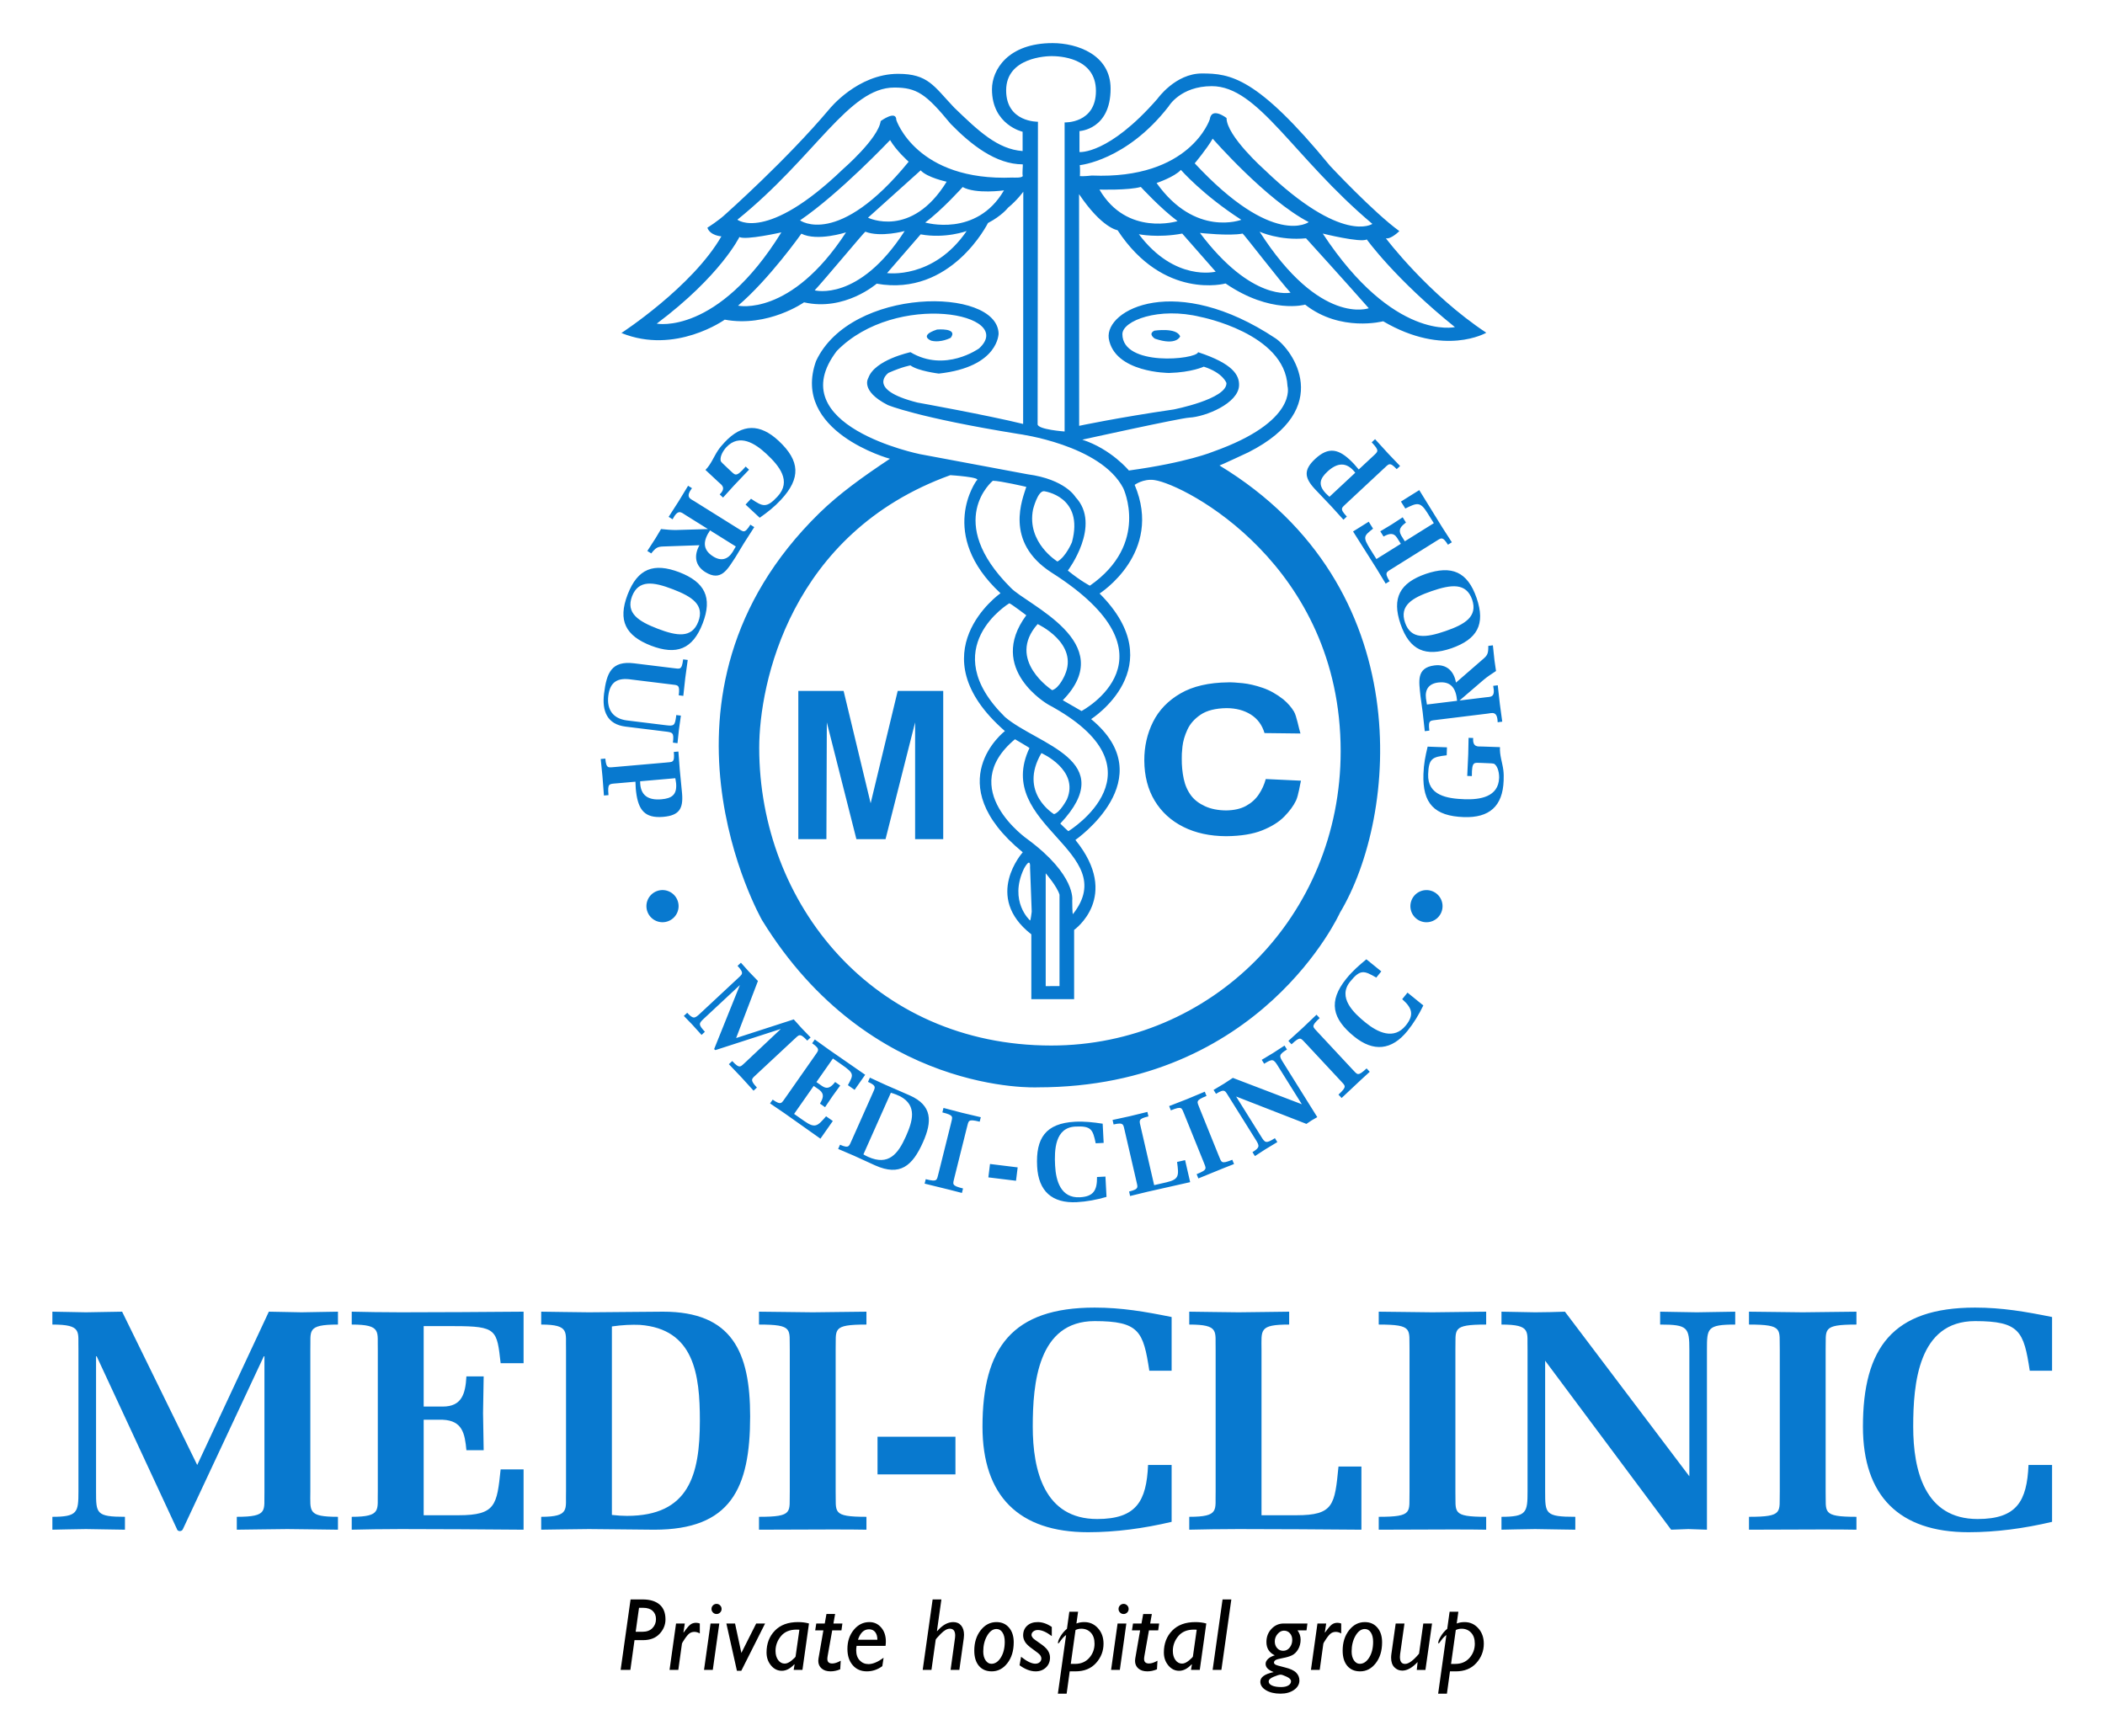 <?xml version="1.0" encoding="UTF-8" standalone="no"?>
<!DOCTYPE svg PUBLIC "-//W3C//DTD SVG 1.1//EN" "http://www.w3.org/Graphics/SVG/1.1/DTD/svg11.dtd">
<!-- Created with Inkscape (http://www.inkscape.org/) -->
<svg
   xmlns:dc="http://purl.org/dc/elements/1.1/"
   xmlns:cc="http://creativecommons.org/ns#"
   xmlns:rdf="http://www.w3.org/1999/02/22-rdf-syntax-ns#"
   xmlns:svg="http://www.w3.org/2000/svg"
   xmlns="http://www.w3.org/2000/svg"
   version="1.1"
   width="400"
   height="330"
   id="svg7103"
   xml:space="preserve"><defs
     id="defs7107" /><g
     transform="matrix(1.25,0,0,-1.25,-786.614,330)"
     id="g7111"><g
       transform="matrix(1.666,0,0,1.666,-750.696,-838.181)"
       id="g8229"><path
         d="m 896.366,618.998 c -0.923,-1.062 -0.954,-0.766 -1.449,-0.334 -0.735,0.687 -0.818,0.763 -0.836,0.879 -0.072,0.404 0.25,0.93 0.517,1.215 1.19,1.277 2.629,0.354 3.651,-0.598 1.17,-1.092 2.337,-2.488 1.015,-3.906 -0.995,-1.066 -1.332,-0.933 -2.412,-0.194 l -0.497,-0.533 1.291,-1.203 c 0.752,0.534 1.302,0.96 1.934,1.636 1.838,1.973 1.746,3.56 -0.204,5.38 -1.703,1.588 -3.33,1.59 -4.933,-0.129 -0.222,-0.24 -0.426,-0.472 -0.605,-0.74 -0.386,-0.58 -0.631,-1.264 -1.143,-1.782 l 1.201,-1.12 c 0.231,-0.217 0.736,-0.49 0.097,-1.115 l 0.307,-0.287 c 0.217,0.247 0.617,0.675 1.007,1.11 0.407,0.421 0.806,0.849 1.366,1.434 l -0.307,0.287 z m -0.902,-7.295 c -0.095,-0.171 -0.184,-0.332 -0.283,-0.489 -0.44,-0.705 -1.055,-0.877 -1.777,-0.425 -1.036,0.646 -0.901,1.481 -0.29,2.383 l 2.35,-1.469 z m -3.317,0.114 c -0.516,-0.924 -0.413,-1.861 0.527,-2.447 1.453,-0.909 2.033,0.253 2.762,1.359 0.251,0.423 0.518,0.85 0.771,1.273 0.372,0.577 0.683,1.072 0.941,1.467 l -0.356,0.223 c -0.549,-0.878 -0.637,-0.63 -1.179,-0.316 l -3.916,2.447 c -0.333,0.221 -0.889,0.338 -0.231,1.198 l -0.356,0.222 c -0.241,-0.406 -0.552,-0.901 -0.853,-1.403 -0.319,-0.491 -0.63,-0.987 -0.921,-1.434 l 0.357,-0.222 c 0.512,0.974 0.784,0.635 1.21,0.369 l 2.02,-1.262 -2.847,-0.084 c -0.482,-0.014 -0.956,0.04 -1.435,0.086 -0.171,-0.293 -0.341,-0.562 -0.494,-0.829 -0.242,-0.369 -0.482,-0.752 -0.757,-1.173 l 0.358,-0.222 c 0.424,0.544 0.601,0.615 1.096,0.633 l 3.303,0.115 z m -6.555,-4.501 c -0.915,-2.385 -0.182,-3.766 2.144,-4.669 2.32,-0.88 3.795,-0.336 4.707,2.041 0.912,2.375 0.181,3.764 -2.134,4.664 -2.331,0.884 -3.8,0.349 -4.717,-2.036 m 0.405,-0.154 c 0.596,1.528 1.954,1.315 3.717,0.639 1.762,-0.677 2.913,-1.426 2.327,-2.959 -0.589,-1.533 -1.947,-1.319 -3.71,-0.643 -1.763,0.677 -2.915,1.426 -2.334,2.963 m 0.192,-6.123 c -2.067,0.253 -2.514,-0.86 -2.748,-2.764 -0.194,-1.579 0.265,-2.803 1.966,-3.012 l 3.615,-0.445 c 0.684,-0.083 0.816,-0.099 0.702,-1.016 l 0.419,-0.052 c 0.041,0.42 0.09,0.827 0.132,1.246 0.061,0.427 0.114,0.843 0.177,1.271 l -0.419,0.051 c -0.118,-0.968 -0.187,-1.021 -0.941,-0.929 l -3.554,0.437 c -1.273,0.156 -1.865,0.983 -1.708,2.256 0.16,1.303 0.887,1.66 2.096,1.479 l 3.624,-0.445 c 0.642,-0.078 0.826,-0.008 0.705,-0.996 l 0.418,-0.051 c 0.047,0.479 0.119,1.06 0.18,1.643 0.082,0.579 0.153,1.159 0.223,1.636 l -0.419,0.052 c -0.127,-1.039 -0.311,-0.851 -0.925,-0.796 l -3.543,0.435 z m 0.117,-10.803 c 0.024,-0.265 0.004,-0.525 0.063,-0.952 0.202,-1.61 0.776,-2.405 2.473,-2.256 1.441,0.126 1.832,0.727 1.72,2.118 -0.104,1.072 -0.139,1.461 -0.212,2.196 -0.041,0.583 -0.092,1.167 -0.124,1.647 l -0.418,-0.036 c 0.09,-1.043 -0.129,-0.897 -0.75,-0.972 l -4.601,-0.402 c -0.594,-0.033 -0.814,-0.216 -0.899,0.765 l -0.421,-0.036 c 0.048,-0.418 0.099,-1.001 0.159,-1.583 0.041,-0.584 0.093,-1.166 0.135,-1.75 l 0.417,0.037 c -0.094,1.084 0.036,1.012 0.741,1.074 l 1.717,0.15 z m 3.638,0.318 c 0.028,-0.182 0.06,-0.323 0.073,-0.467 0.091,-1.053 -0.406,-1.374 -1.335,-1.456 -1.196,-0.104 -1.956,0.333 -1.947,1.643 l 3.209,0.28 z m -0.62,-13.035 c 0.752,0.304 1.116,1.159 0.812,1.91 -0.303,0.752 -1.159,1.115 -1.911,0.811 -0.751,-0.304 -1.114,-1.158 -0.811,-1.909 0.304,-0.753 1.158,-1.115 1.91,-0.812 m 7.037,-12.87 c -0.472,-0.412 -0.511,-0.672 -1.223,0.094 l -0.308,-0.286 c 0.335,-0.347 0.735,-0.774 1.141,-1.195 0.393,-0.436 0.79,-0.863 1.112,-1.223 l 0.307,0.287 c -0.679,0.729 -0.488,0.78 -0.008,1.228 l 3.378,3.149 c 0.47,0.411 0.509,0.672 1.223,-0.094 l 0.307,0.287 c -0.28,0.285 -0.545,0.57 -0.827,0.857 -0.236,0.27 -0.474,0.524 -0.712,0.793 l -5.257,-1.702 1.989,5.207 c -0.273,0.279 -0.547,0.571 -0.82,0.848 -0.244,0.278 -0.489,0.541 -0.733,0.818 l -0.307,-0.287 c 0.677,-0.728 0.393,-0.769 -0.028,-1.189 l -3.377,-3.149 c -0.503,-0.469 -0.629,-0.546 -1.189,0.056 l -0.307,-0.286 c 0.175,-0.174 0.461,-0.482 0.764,-0.791 0.278,-0.314 0.558,-0.614 0.852,-0.944 l 0.307,0.287 c -0.643,0.691 -0.561,0.768 -0.035,1.257 l 3.227,3.009 -2.321,-5.77 c -0.062,-0.085 0.043,-0.198 0.139,-0.151 l 5.918,1.915 -3.212,-3.025 z m 3.642,-3.234 c -0.358,-0.476 -0.359,-0.763 -1.174,-0.192 l -0.242,-0.344 c 0.36,-0.24 0.844,-0.567 1.323,-0.901 1.093,-0.766 2.189,-1.545 3.275,-2.318 l 1.13,1.613 -0.614,0.43 c -0.766,-0.88 -0.985,-1.14 -1.985,-0.438 l -0.933,0.653 1.788,2.555 0.515,-0.358 c 0.501,-0.391 0.334,-0.775 0.058,-1.258 l 0.463,-0.324 c 0.22,0.334 0.45,0.662 0.678,1.004 0.238,0.322 0.467,0.65 0.705,0.971 l -0.462,0.324 c -0.355,-0.452 -0.692,-0.719 -1.196,-0.365 l -0.513,0.358 1.506,2.152 0.824,-0.576 c 1.134,-0.795 1.065,-0.896 0.542,-1.857 l 0.612,-0.429 0.966,1.377 c -1.098,0.757 -2.206,1.519 -3.299,2.285 -0.477,0.336 -0.951,0.68 -1.299,0.935 l -0.24,-0.345 c 0.816,-0.57 0.545,-0.67 0.214,-1.178 l -2.642,-3.774 z m 9.608,0.435 c 0.34,-0.097 0.625,-0.211 0.854,-0.326 1.569,-0.843 1.132,-2.278 0.518,-3.655 -0.721,-1.621 -1.591,-2.695 -3.438,-1.872 -0.141,0.061 -0.288,0.139 -0.438,0.229 l 2.504,5.624 z m -3.559,-4.313 c -0.254,-0.515 -0.207,-0.817 -1.079,-0.429 l -0.172,-0.385 c 0.361,-0.149 0.895,-0.386 1.435,-0.614 0.642,-0.299 1.297,-0.591 1.94,-0.887 2.279,-1.016 3.406,-0.045 4.366,2.111 0.852,1.912 0.855,3.358 -1.208,4.276 -0.744,0.322 -1.474,0.646 -2.22,0.967 -0.53,0.248 -1.065,0.486 -1.416,0.653 l -0.172,-0.385 c 0.873,-0.388 0.618,-0.554 0.404,-1.087 l -1.878,-4.22 z m 10.489,1.107 c 0.184,0.653 0.062,0.841 1.176,0.565 l 0.103,0.408 c -0.57,0.131 -1.138,0.272 -1.708,0.404 -0.565,0.151 -1.133,0.293 -1.698,0.444 l -0.101,-0.408 c 1.114,-0.279 0.919,-0.389 0.775,-1.049 l -1.118,-4.481 c -0.183,-0.652 -0.062,-0.842 -1.176,-0.563 l -0.101,-0.407 c 2.271,-0.556 2.839,-0.698 3.404,-0.85 l 0.101,0.408 c -1.114,0.277 -0.918,0.388 -0.774,1.05 l 1.117,4.479 z m 4.491,-4.825 0.151,1.221 -2.525,0.31 -0.15,-1.222 2.524,-0.309 z m 8.16,0.382 -0.769,-0.039 c 0.012,-1.182 -0.286,-1.784 -1.567,-1.85 -1.721,-0.091 -2.184,1.469 -2.258,2.902 -0.074,1.404 -0.016,3.452 1.837,3.549 1.456,0.077 1.606,-0.255 1.869,-1.525 l 0.725,0.037 -0.09,1.752 c -0.869,0.13 -1.645,0.222 -2.526,0.178 -2.684,-0.143 -3.589,-1.504 -3.454,-4.076 0.118,-2.254 1.358,-3.382 3.623,-3.263 0.902,0.048 1.806,0.218 2.708,0.481 l -0.098,1.854 z m 4.445,-0.781 -1.214,5.259 c -0.148,0.639 -0.278,0.788 0.692,1.012 l -0.094,0.411 c -0.469,-0.121 -1.037,-0.251 -1.605,-0.392 -0.572,-0.123 -1.142,-0.254 -1.574,-0.343 l 0.094,-0.41 c 0.981,0.226 0.871,-0.031 1.026,-0.616 l 1.039,-4.499 c 0.118,-0.595 0.328,-0.777 -0.651,-1.005 l 0.093,-0.409 c 0.428,0.11 0.996,0.251 1.565,0.382 1.3,0.301 2.611,0.594 3.914,0.883 l -0.462,2.009 -0.732,-0.167 c 0.163,-1.248 0.209,-1.585 -0.981,-1.86 l -1.11,-0.255 z m 4.156,6.99 c -0.234,0.635 -0.445,0.717 0.621,1.147 l -0.157,0.39 c -0.539,-0.229 -1.081,-0.448 -1.62,-0.677 -0.546,-0.208 -1.088,-0.429 -1.634,-0.637 l 0.158,-0.39 c 1.065,0.43 0.971,0.226 1.243,-0.395 l 1.73,-4.28 c 0.235,-0.636 0.444,-0.718 -0.621,-1.148 l 0.158,-0.389 c 2.164,0.885 2.707,1.104 3.254,1.314 l -0.158,0.389 c -1.067,-0.431 -0.972,-0.225 -1.245,0.393 l -1.729,4.283 z m 5.099,-2.825 c 0.364,-0.584 0.412,-0.722 -0.283,-1.157 l 0.223,-0.358 c 0.204,0.14 0.56,0.362 0.921,0.6 0.362,0.215 0.71,0.432 1.124,0.679 l -0.222,0.355 c -0.836,-0.522 -0.891,-0.434 -1.277,0.184 l -2.262,3.62 6.415,-2.5 c 0.152,0.105 0.317,0.209 0.468,0.316 0.179,0.098 0.345,0.203 0.523,0.302 l -3.109,4.978 c -0.376,0.6 -0.439,0.705 0.344,1.194 l -0.224,0.357 c -0.352,-0.232 -0.698,-0.449 -1.05,-0.681 -0.372,-0.22 -0.728,-0.442 -1.03,-0.619 l 0.223,-0.357 c 0.766,0.479 0.859,0.429 1.249,-0.199 l 2.187,-3.498 -6.295,2.407 c -0.274,-0.184 -0.536,-0.36 -0.815,-0.535 -0.321,-0.187 -0.624,-0.377 -0.943,-0.564 l 0.222,-0.356 c 0.844,0.527 0.831,0.24 1.163,-0.254 l 2.448,-3.914 z m 5.679,9.787 c -0.448,0.509 -0.674,0.509 0.168,1.293 l -0.287,0.308 c -0.421,-0.407 -0.849,-0.806 -1.27,-1.211 -0.434,-0.393 -0.861,-0.79 -1.298,-1.182 l 0.288,-0.308 c 0.84,0.783 0.826,0.559 1.303,0.078 l 3.147,-3.377 c 0.448,-0.509 0.673,-0.51 -0.167,-1.295 l 0.287,-0.306 c 1.703,1.603 2.131,2.001 2.567,2.393 l -0.288,0.307 c -0.84,-0.782 -0.826,-0.558 -1.303,-0.077 l -3.147,3.377 z m 8.184,3.616 -0.485,-0.598 c 0.885,-0.783 1.133,-1.406 0.327,-2.403 -1.086,-1.339 -2.554,-0.64 -3.668,0.265 -1.093,0.884 -2.577,2.297 -1.407,3.74 0.916,1.132 1.263,1.023 2.382,0.368 l 0.459,0.565 -1.362,1.105 c -0.679,-0.56 -1.267,-1.076 -1.822,-1.76 -1.693,-2.09 -1.286,-3.674 0.715,-5.294 1.755,-1.421 3.423,-1.253 4.849,0.51 0.569,0.701 1.048,1.488 1.455,2.332 l -1.443,1.17 z m 2.281,9.25 c -0.752,0.303 -1.607,-0.059 -1.911,-0.811 -0.304,-0.752 0.06,-1.607 0.81,-1.91 0.753,-0.303 1.608,0.06 1.911,0.811 0.303,0.751 -0.059,1.606 -0.81,1.91 m 3.591,10.51 c -0.004,1.407 0.215,1.205 0.873,1.202 1.002,-0.035 1.118,-0.038 1.208,-0.114 0.319,-0.257 0.42,-0.866 0.407,-1.257 -0.061,-1.743 -1.754,-1.992 -3.148,-1.943 -1.6,0.055 -3.397,0.344 -3.329,2.282 0.051,1.456 0.394,1.578 1.693,1.728 l 0.024,0.727 -1.763,0.063 c -0.216,-0.896 -0.352,-1.579 -0.384,-2.503 -0.094,-2.697 1.015,-3.834 3.682,-3.927 2.327,-0.082 3.555,0.985 3.637,3.333 0.013,0.329 0.013,0.636 -0.028,0.956 -0.088,0.692 -0.352,1.368 -0.307,2.095 l -1.641,0.057 c -0.317,0.011 -0.875,-0.113 -0.803,0.778 l -0.42,0.014 c -0.002,-0.328 -0.022,-0.912 -0.032,-1.498 -0.031,-0.584 -0.053,-1.169 -0.091,-1.978 l 0.422,-0.015 z m -4.099,6.532 c -0.033,0.192 -0.067,0.374 -0.089,0.558 -0.102,0.825 0.269,1.345 1.115,1.45 1.212,0.148 1.634,-0.586 1.724,-1.67 l -2.75,-0.338 z m 2.649,1.999 c -0.179,1.044 -0.851,1.705 -1.95,1.571 -1.701,-0.209 -1.421,-1.477 -1.289,-2.794 0.07,-0.488 0.13,-0.987 0.201,-1.475 0.073,-0.685 0.144,-1.264 0.192,-1.734 l 0.415,0.051 c -0.125,1.029 0.1,0.89 0.719,0.988 l 4.583,0.563 c 0.399,0.038 0.904,0.296 0.933,-0.786 l 0.418,0.053 c -0.067,0.467 -0.14,1.048 -0.22,1.627 -0.062,0.581 -0.133,1.161 -0.189,1.692 l -0.416,-0.052 c 0.214,-1.08 -0.21,-0.987 -0.709,-1.048 l -2.363,-0.29 2.161,1.857 c 0.365,0.314 0.766,0.57 1.168,0.836 -0.051,0.335 -0.091,0.651 -0.139,0.955 -0.042,0.439 -0.098,0.887 -0.148,1.388 l -0.418,-0.052 c 0.012,-0.691 -0.082,-0.858 -0.454,-1.182 l -2.495,-2.168 z m 1.883,7.722 c -0.832,2.415 -2.281,3 -4.641,2.199 -2.345,-0.818 -3.124,-2.181 -2.296,-4.588 0.83,-2.406 2.282,-3.002 4.633,-2.203 2.354,0.822 3.135,2.176 2.304,4.592 m -0.408,-0.141 c 0.525,-1.555 -0.65,-2.264 -2.436,-2.879 -1.786,-0.615 -3.15,-0.781 -3.685,0.772 -0.535,1.552 0.643,2.261 2.427,2.876 1.787,0.614 3.151,0.78 3.694,-0.769 m -3.363,5.285 c 0.514,0.297 0.629,0.562 1.156,-0.282 l 0.357,0.222 c -0.239,0.362 -0.557,0.851 -0.867,1.347 -0.707,1.132 -1.41,2.277 -2.108,3.414 l -1.671,-1.045 0.398,-0.634 c 1.047,0.509 1.35,0.662 1.998,-0.373 l 0.604,-0.966 -2.646,-1.653 -0.33,0.531 c -0.312,0.556 -0.008,0.843 0.435,1.18 l -0.299,0.479 c -0.333,-0.221 -0.674,-0.433 -1.015,-0.659 -0.346,-0.204 -0.684,-0.415 -1.029,-0.619 l 0.298,-0.477 c 0.503,0.276 0.916,0.39 1.243,-0.133 l 0.333,-0.531 -2.227,-1.391 -0.534,0.853 c -0.735,1.174 -0.629,1.24 0.227,1.921 l -0.396,0.634 -1.429,-0.891 c 0.718,-1.126 1.437,-2.26 2.145,-3.391 0.31,-0.496 0.61,-0.998 0.832,-1.37 l 0.356,0.223 c -0.529,0.845 -0.241,0.831 0.261,1.169 l 3.908,2.442 z m -6.984,6.583 c -0.18,0.195 -0.327,0.411 -0.636,0.713 -1.15,1.143 -2.091,1.415 -3.337,0.254 -1.058,-0.987 -0.997,-1.701 -0.051,-2.729 0.742,-0.78 1.007,-1.066 1.519,-1.598 0.391,-0.435 0.79,-0.863 1.111,-1.224 l 0.307,0.287 c -0.713,0.767 -0.451,0.786 -0.007,1.228 l 3.377,3.149 c 0.448,0.391 0.509,0.671 1.182,-0.048 l 0.307,0.286 c -0.293,0.3 -0.693,0.729 -1.098,1.15 -0.393,0.434 -0.793,0.861 -1.183,1.297 l -0.308,-0.287 c 0.742,-0.795 0.597,-0.819 0.078,-1.303 l -1.261,-1.175 z m -2.671,-2.491 c -0.133,0.128 -0.246,0.219 -0.345,0.325 -0.72,0.772 -0.525,1.332 0.155,1.968 0.88,0.819 1.748,0.942 2.546,-0.096 l -2.356,-2.197 z m -35.808,15.262 c 0,0 1.94,0.173 1.252,-0.751 0,0 -0.887,-0.483 -1.773,-0.268 0,0 -1.213,0.445 0.521,1.019 m -28.8,-0.315 c 0,0 6.465,4.202 9.123,8.818 0,0 -1.035,0.062 -1.278,0.792 0,0 1.025,0.634 1.702,1.277 0,0 5.525,4.913 9.427,9.547 0,0 2.565,3.217 6.274,3.217 2.747,0 3.264,-1.13 5.105,-3.069 2.229,-2.155 3.974,-3.812 6.256,-3.979 l 0,1.762 c 0,0 -2.797,0.627 -2.797,3.872 0,1.782 1.459,4.217 5.533,4.217 2.251,0 5.292,-1.065 5.292,-4.152 0,-3.753 -2.84,-3.875 -2.84,-3.875 l 0,-1.915 c 0,0 2.654,-0.255 7.118,4.865 0,0 1.629,2.307 4.054,2.307 2.592,0 5.038,-0.323 11.693,-8.433 0,0 3.993,-4.269 6.323,-5.952 0,0 -0.759,-0.761 -1.23,-0.657 0,0 3.829,-5.085 9.163,-8.618 0,0 -3.822,-2.238 -9.41,1.045 0,0 -3.888,-1.025 -7.12,1.519 0,0 -3.132,-0.895 -7.261,1.931 0,0 -5.635,-1.56 -9.855,4.862 0,0 -1.413,0.171 -3.513,3.289 l 0.009,-21.142 c 0,0 3.504,0.747 8.616,1.492 0,0 4.876,0.948 4.823,2.413 0,0 -0.289,0.918 -2.066,1.494 0,0 -1.092,-0.517 -3.158,-0.575 0,0 -5,-10e-4 -5.516,3.16 -0.344,2.641 6.146,6.03 15.22,0 1.503,-0.999 5.457,-6.377 -2.47,-10.397 0,0 -2.589,-1.214 -2.643,-1.206 18.24,-11.072 16.276,-32.003 10.99,-40.816 0,0 -7.179,-15.934 -27.586,-15.934 0,0 -15.298,-0.767 -25.149,15.262 0,0 -11.732,20.544 5.241,37.152 1.783,1.744 3.969,3.317 6.432,4.95 -0.025,-0.004 -9.04,2.485 -6.743,8.917 3.161,6.78 16.485,6.78 16.658,2.531 0,0 0.044,-3.071 -5.457,-3.675 0,0 -1.894,0.229 -2.585,0.746 0,0 -0.695,-0.103 -2.001,-0.678 0,0 -2.132,-1.505 2.634,-2.711 0,0 6.376,-1.149 9.648,-1.953 l 0.015,21.194 c 0,0 -0.557,-0.78 -1.393,-1.461 0,0 -0.553,-0.729 -1.831,-1.397 0,0 -3.344,-6.751 -10.155,-5.535 0,0 -2.92,-2.554 -6.629,-1.703 0,0 -3.284,-2.31 -7.236,-1.581 0,0 -4.501,-3.223 -9.427,-1.217 m 39.257,25.267 c -0.412,0 -4.151,-0.093 -4.151,-3.127 0,-2.927 2.902,-2.861 2.902,-2.861 l -0.03,-27.606 c 0,-0.486 2.463,-0.662 2.463,-0.662 l 0,28.206 c 0,0 2.858,-0.12 2.858,2.875 0,3.085 -3.42,3.175 -4.042,3.175 m -24.661,-16.084 c 0,0 -3.256,-0.739 -3.831,-0.425 0,0 -1.704,-3.527 -7.542,-7.905 0,0 5.535,-1.095 11.373,8.33 m 43.638,0.06 c 5.523,-8.627 9.961,-6.983 9.961,-6.983 -1.983,2.259 -5.726,6.382 -5.726,6.382 -2.426,-0.239 -4.235,0.601 -4.235,0.601 m -5.446,-0.11 c 4.734,-6.294 8.27,-5.453 8.27,-5.453 -0.836,0.887 -4.314,5.405 -4.375,5.393 -1.198,-0.24 -3.895,0.06 -3.895,0.06 m -5.573,-0.12 c 3.294,-4.375 7.011,-3.417 7.011,-3.417 l -3.054,3.477 c -2.249,-0.419 -3.957,-0.06 -3.957,-0.06 m -5.392,6.304 c 0.031,-0.131 0.031,-1.067 0,-1.002 0.386,-0.032 1.096,0.054 1.096,0.054 8.988,-0.372 10.768,5.131 10.768,5.131 0.164,1.18 1.529,0.121 1.529,0.121 0,-1.641 3.446,-4.709 3.446,-4.709 7.132,-6.858 9.861,-4.956 9.861,-4.956 -7.252,6.104 -10.4,12.57 -14.653,12.57 -2.873,0 -3.939,-1.847 -3.939,-1.847 -3.846,-4.959 -8.108,-5.362 -8.108,-5.362 m 1.795,-2.229 c 2.518,-4.314 7.13,-2.877 7.13,-2.877 -1.567,1.166 -3.354,3.118 -3.354,3.118 -1.097,-0.319 -3.776,-0.241 -3.776,-0.241 m 5.215,0.6 c 3.535,-4.974 7.731,-3.357 7.731,-3.357 -3.537,2.279 -5.513,4.554 -5.513,4.554 -0.602,-0.659 -2.218,-1.197 -2.218,-1.197 m 3.479,1.798 c 7.19,-7.73 10.403,-5.366 10.403,-5.366 -3.876,2.011 -8.763,7.614 -8.763,7.614 -0.573,-0.985 -1.64,-2.248 -1.64,-2.248 m 11.684,-6.413 c 6.47,-9.831 12.06,-8.537 12.06,-8.537 -5.469,4.403 -8.043,7.999 -8.043,7.999 -0.576,-0.315 -4.017,0.538 -4.017,0.538 m -43.502,0.11 c 0,0 -2.616,-0.851 -4.074,-0.121 0,0 -2.919,-4.136 -5.777,-6.569 0,0 4.803,-1.054 9.851,6.69 m 5.351,0.122 c 0,0 -2.189,-0.608 -3.588,-0.061 -0.055,0.023 -3.785,-4.464 -4.622,-5.351 0,0 4.015,-1.095 8.21,5.412 m 5.657,0 c 0,0 -1.949,-0.722 -4.198,-0.304 l -3.063,-3.534 c 0,0 4.219,-0.601 7.261,3.838 m 5.116,6.085 c -2.452,0 -4.724,1.794 -6.588,3.707 -2.23,2.713 -3.075,3.302 -5.129,3.302 -4.164,0 -7.187,-6.298 -14.32,-12.06 0,0 2.65,-2.105 9.629,4.608 0,0 3.23,2.792 3.446,4.393 0,0 1.426,1.048 1.426,0.097 0,0 1.838,-5.616 10.635,-5.252 0,0 0.904,-0.064 0.904,0.162 -0.066,0.194 0.032,1.001 -0.003,1.043 m -1.712,-2.375 c 0,0 -2.554,-0.364 -3.769,0.303 0,0 -1.85,-2.07 -3.419,-3.236 0,0 4.673,-1.383 7.188,2.933 m -5.23,0.79 c 0,0 -1.768,0.375 -2.372,1.035 l -4.804,-4.319 c 0,0 3.953,-1.946 7.176,3.284 m -3.466,1.825 c 0,0 -1.12,0.989 -1.695,1.975 0,0 -4.568,-4.834 -8.217,-7.327 0,0 3.466,-2.554 9.912,5.352 m 39.419,-53.8 c 0,16.962 -14.181,24.336 -16.987,24.747 -1.02,0.151 -1.81,-0.437 -1.81,-0.437 2.632,-6.214 -3.2,-9.915 -3.2,-9.915 6.708,-6.718 -0.773,-11.462 -0.773,-11.462 6.605,-5.455 -1.435,-11.027 -1.435,-11.027 4.192,-5.168 -0.116,-8.212 -0.116,-8.212 l 0,-6.318 -3.905,0 0,5.916 c -4.422,3.446 -0.782,7.487 -0.782,7.487 -7.754,6.364 -1.63,11.064 -1.63,11.064 -8.155,7.121 -0.402,12.578 -0.402,12.578 -5.802,5.39 -2.183,10.281 -2.183,10.281 0.565,0.309 -2.396,0.493 -2.396,0.493 -14.642,-5.286 -17.437,-19.076 -17.437,-24.875 0,-14.247 10.427,-27.176 26.648,-27.176 14.576,0 26.408,11.766 26.408,26.856 m -22.884,15.109 c 5.488,3.82 3.044,8.903 3.044,8.903 -2.068,3.963 -9.534,4.939 -9.534,4.939 -9.247,1.494 -11.947,2.643 -11.947,2.643 -2.561,1.307 -1.78,2.469 -1.78,2.469 0.574,1.665 3.847,2.354 3.847,2.354 3.161,-1.895 6.26,0.345 6.26,0.345 3.448,3.159 -7.581,5.284 -12.979,-0.228 -5.225,-6.836 7.582,-9.421 7.582,-9.421 l 9.82,-1.837 c 3.446,-0.46 4.366,-2.068 4.366,-2.068 2.44,-2.574 -0.689,-6.72 -0.689,-6.72 1.207,-0.977 2.01,-1.379 2.01,-1.379 m -2.47,-10.453 1.708,-0.986 c 0,0 9.378,4.949 -2.745,12.643 -4.361,2.818 -2.608,6.759 -2.295,7.814 0,0 -2.374,0.557 -3.054,0.557 0,0 -4.46,-3.665 1.621,-9.748 1.466,-1.574 9.93,-4.999 4.765,-10.28 m -4.882,8.846 c 0,0 -6.777,-4.078 -0.395,-10.376 2.98,-2.547 10.503,-3.925 5.047,-9.726 0,0 0.748,-0.747 0.748,-0.69 0,0 9.19,5.629 -1.838,11.545 0,0 -5.662,3.226 -2.012,8.155 0,0 -1.371,1.045 -1.55,1.092 m 5.743,-27.109 c 0,-1.171 0.058,-1.263 0.058,-1.263 4.538,5.743 -7.295,8.097 -3.962,15.161 0.056,0.001 -1.321,0.805 -1.321,0.805 -5.462,-4.567 1.165,-9.141 1.165,-9.141 4.422,-3.276 4.06,-5.562 4.06,-5.562 m -4.418,2.868 c -1.389,-2.973 0.57,-4.707 0.57,-4.707 0.057,0 0.15,0.807 0.15,0.807 l -0.15,4.018 c 0.057,1.091 -0.57,-0.118 -0.57,-0.118 m 5.338,39.173 c 2.641,-0.861 4.249,-2.814 4.249,-2.814 5.323,0.726 7.696,1.723 7.696,1.723 7.754,2.757 6.778,5.973 6.778,5.973 -0.23,4.825 -7.926,6.318 -7.926,6.318 -3.816,0.942 -7.141,-0.35 -7.141,-1.567 0,-2.992 6.737,-2.325 6.911,-1.651 3.199,-1.048 3.766,-2.105 3.735,-3.03 -0.053,-1.633 -3.049,-2.861 -4.539,-2.94 -0.862,-0.045 -9.763,-2.012 -9.763,-2.012 m -2.082,-49.866 0,8.342 c -0.214,0.75 -1.259,1.952 -1.259,1.952 l 0,-10.297 1.259,0.003 z m -2.414,43.501 c -0.603,-3.041 2.227,-4.755 2.227,-4.755 0.782,0.442 1.324,1.769 1.324,1.769 1.131,4.197 -2.553,4.649 -2.553,4.649 -0.58,0.032 -0.998,-1.663 -0.998,-1.663 m 0.418,-10.463 c -2.908,-3.284 1.324,-6.03 1.324,-6.03 0.655,0.174 1.154,1.369 1.154,1.369 1.308,2.908 -2.478,4.661 -2.478,4.661 m 0.345,-11.774 c -2.125,-3.618 1.148,-5.571 1.148,-5.571 0.574,0.161 1.183,1.356 1.183,1.356 1.148,2.687 -2.331,4.215 -2.331,4.215 m 20.472,-2.367 3.212,-0.151 c -0.078,-0.28 -0.228,-1.342 -0.454,-1.817 -0.227,-0.475 -0.582,-0.961 -1.069,-1.456 -0.485,-0.496 -1.156,-0.916 -2.011,-1.259 -0.853,-0.342 -1.948,-0.52 -3.281,-0.534 -1.494,0.006 -2.798,0.289 -3.918,0.85 -1.118,0.56 -1.989,1.355 -2.613,2.385 -0.623,1.03 -0.94,2.254 -0.95,3.671 -0.005,1.277 0.262,2.453 0.799,3.527 0.537,1.075 1.373,1.941 2.504,2.597 1.129,0.655 2.584,0.992 4.363,1.009 0.317,0.009 0.752,-0.017 1.306,-0.074 0.555,-0.058 1.159,-0.197 1.815,-0.42 0.653,-0.222 1.286,-0.576 1.902,-1.061 0.406,-0.341 0.731,-0.712 0.971,-1.115 0.239,-0.402 0.436,-1.524 0.59,-1.997 l -3.28,0.039 c -0.22,0.742 -0.637,1.306 -1.252,1.693 -0.615,0.386 -1.353,0.58 -2.215,0.583 -1.009,-0.017 -1.797,-0.215 -2.36,-0.595 -0.564,-0.38 -0.968,-0.838 -1.212,-1.373 -0.247,-0.537 -0.395,-1.049 -0.449,-1.538 -0.052,-0.489 -0.073,-0.85 -0.062,-1.085 -0.007,-0.645 0.052,-1.264 0.177,-1.858 0.126,-0.594 0.357,-1.114 0.695,-1.558 0.3,-0.387 0.72,-0.704 1.256,-0.948 0.535,-0.246 1.173,-0.372 1.91,-0.38 0.731,0.008 1.339,0.147 1.827,0.414 0.487,0.268 0.876,0.618 1.164,1.051 0.29,0.431 0.5,0.899 0.635,1.4 m -42.654,-5.486 0,13.528 4.132,0 2.468,-10.254 2.469,10.254 4.153,0 0,-13.528 -2.565,0 0,10.656 -2.698,-10.656 -2.659,0 -2.699,10.656 -0.038,-10.656 -2.563,0 z m 32.49,46.403 c 0,0 2.038,0.315 2.35,-0.523 0,0 -0.312,-0.889 -2.298,-0.209 0,0 -0.682,0.418 -0.052,0.732"
         id="path7437"
         style="fill:#0879cf;fill-opacity:1;fill-rule:nonzero;stroke:none" /><path
         d="m 852.454,525.473 c -0.057,-1.749 0.401,-2.322 -2.523,-2.322 l 0,-1.176 c 1.348,0.029 2.982,0.029 4.616,0.058 1.634,-0.029 3.268,-0.029 4.615,-0.058 l 0,1.176 c -2.78,0 -2.522,0.487 -2.522,2.322 l 0,12.901 c 0.057,1.748 -0.402,2.322 2.522,2.322 l 0,1.175 c -1.118,-0.028 -2.207,-0.028 -3.325,-0.057 -1.004,0.029 -1.978,0.029 -2.982,0.057 l -6.536,-13.99 -6.852,13.99 c -1.089,-0.028 -2.207,-0.028 -3.297,-0.057 -1.032,0.029 -2.035,0.029 -3.067,0.057 l 0,-1.175 c 2.781,0 2.322,-0.66 2.379,-2.322 l 0,-12.901 c 0,-1.921 -0.086,-2.322 -2.379,-2.322 l 0,-1.176 c 0.688,0.029 1.863,0.029 3.067,0.058 1.176,-0.029 2.323,-0.029 3.555,-0.058 l 0,1.176 c -2.637,0 -2.637,0.315 -2.637,2.322 l 0,12.327 0.057,0 7.311,-15.738 c 0.057,-0.287 0.487,-0.287 0.573,0 l 7.368,15.738 0.057,0 0,-12.327 z m 10.343,0 c -0.057,-1.663 0.401,-2.322 -2.379,-2.322 l 0,-1.176 c 1.204,0.029 2.838,0.058 4.472,0.058 3.727,0 7.482,-0.029 11.209,-0.058 l 0,5.505 -2.093,0 c -0.344,-3.24 -0.43,-4.186 -3.841,-4.186 l -3.182,0 0,8.715 1.748,0 c 1.778,-0.086 2.007,-1.232 2.151,-2.78 l 1.576,0 c -0.028,1.118 -0.028,2.236 -0.057,3.382 0.029,1.118 0.029,2.237 0.057,3.355 l -1.576,0 c -0.086,-1.606 -0.431,-2.753 -2.151,-2.753 l -1.748,0 0,7.339 2.809,0 c 3.87,0 3.87,-0.344 4.214,-3.382 l 2.093,0 0,4.701 c -3.727,-0.028 -7.482,-0.057 -11.209,-0.057 -1.634,0 -3.268,0.029 -4.472,0.057 l 0,-1.175 c 2.78,0 2.322,-0.66 2.379,-2.351 l 0,-12.872 z m 21.361,15.051 c 0.974,0.143 1.834,0.172 2.551,0.143 4.96,-0.373 5.476,-4.529 5.476,-8.744 0,-4.959 -1.004,-8.686 -6.651,-8.686 -0.43,0 -0.889,0.029 -1.376,0.086 l 0,17.201 z m -4.186,-15.051 c -0.057,-1.605 0.401,-2.322 -2.265,-2.322 l 0,-1.176 c 1.09,0.029 2.724,0.029 4.358,0.058 1.978,-0.029 3.985,-0.029 5.963,-0.058 6.966,0 8.744,3.756 8.744,10.35 0,5.848 -1.634,9.546 -7.941,9.546 -2.265,-0.028 -4.501,-0.028 -6.766,-0.057 -1.634,0.029 -3.268,0.029 -4.358,0.057 l 0,-1.175 c 2.666,0 2.208,-0.717 2.265,-2.322 l 0,-12.901 z m 24.603,12.901 c 0.057,1.892 -0.402,2.322 2.809,2.322 l 0,1.175 c -1.634,-0.028 -3.268,-0.028 -4.902,-0.057 -1.634,0.029 -3.268,0.029 -4.902,0.057 l 0,-1.175 c 3.21,0 2.752,-0.43 2.809,-2.322 l 0,-12.901 c -0.057,-1.892 0.401,-2.322 -2.809,-2.322 l 0,-1.176 c 6.536,0.029 8.17,0.029 9.804,0 l 0,1.176 c -3.211,0 -2.752,0.43 -2.809,2.322 l 0,12.901 z m 10.931,-7.913 -7.11,0 0,-3.44 7.11,0 0,3.44 z m 19.726,-2.58 -2.15,0 c -0.143,-3.297 -1.061,-4.931 -4.644,-4.931 -4.817,0 -5.877,4.415 -5.877,8.429 0,3.927 0.458,9.632 5.647,9.632 4.071,0 4.444,-0.946 4.989,-4.529 l 2.035,0 0,4.902 c -2.408,0.487 -4.558,0.86 -7.024,0.86 -7.511,0 -10.234,-3.67 -10.234,-10.865 0,-6.307 3.297,-9.633 9.632,-9.633 2.523,0 5.075,0.344 7.626,0.946 l 0,5.189 z m 8.202,-4.587 0,15.08 c 0,1.834 -0.258,2.322 2.523,2.322 l 0,1.175 c -1.348,-0.028 -2.982,-0.028 -4.616,-0.057 -1.634,0.029 -3.268,0.029 -4.501,0.057 l 0,-1.175 c 2.81,0 2.351,-0.631 2.408,-2.322 l 0,-12.901 c -0.057,-1.691 0.402,-2.322 -2.408,-2.322 l 0,-1.176 c 1.233,0.029 2.867,0.058 4.501,0.058 3.727,0 7.482,-0.029 11.209,-0.058 l 0,5.763 -2.092,0 c -0.344,-3.498 -0.43,-4.444 -3.842,-4.444 l -3.182,0 z m 17.691,15.08 c 0.057,1.892 -0.402,2.322 2.809,2.322 l 0,1.175 c -1.634,-0.028 -3.268,-0.028 -4.902,-0.057 -1.634,0.029 -3.268,0.029 -4.902,0.057 l 0,-1.175 c 3.211,0 2.752,-0.43 2.809,-2.322 l 0,-12.901 c -0.057,-1.892 0.402,-2.322 -2.809,-2.322 l 0,-1.176 c 6.536,0.029 8.17,0.029 9.804,0 l 0,1.176 c -3.211,0 -2.752,0.43 -2.809,2.322 l 0,12.901 z m 6.585,-12.901 c 0,-1.921 -0.086,-2.322 -2.38,-2.322 l 0,-1.176 c 0.688,0.029 1.864,0.029 3.068,0.058 1.175,-0.029 2.322,-0.029 3.669,-0.058 l 0,1.176 c -2.752,0 -2.752,0.287 -2.752,2.322 l 0,11.926 11.496,-15.424 c 0.516,0.029 1.061,0.029 1.577,0.058 0.573,-0.029 1.118,-0.029 1.691,-0.058 l 0,16.399 c 0,1.978 0,2.322 2.58,2.322 l 0,1.175 c -1.175,-0.028 -2.322,-0.028 -3.497,-0.057 -1.204,0.029 -2.38,0.029 -3.354,0.057 l 0,-1.175 c 2.522,0 2.666,-0.258 2.666,-2.322 l 0,-11.525 -11.353,15.022 c -0.917,-0.028 -1.806,-0.057 -2.723,-0.057 -1.032,0.029 -2.036,0.029 -3.068,0.057 l 0,-1.175 c 2.781,0 2.322,-0.66 2.38,-2.322 l 0,-12.901 z m 27.2,12.901 c 0.057,1.892 -0.401,2.322 2.81,2.322 l 0,1.175 c -1.635,-0.028 -3.269,-0.028 -4.903,-0.057 -1.634,0.029 -3.268,0.029 -4.902,0.057 l 0,-1.175 c 3.211,0 2.752,-0.43 2.81,-2.322 l 0,-12.901 c -0.058,-1.892 0.401,-2.322 -2.81,-2.322 l 0,-1.176 c 6.536,0.029 8.17,0.029 9.805,0 l 0,1.176 c -3.211,0 -2.753,0.43 -2.81,2.322 l 0,12.901 z m 20.661,-10.493 -2.15,0 c -0.143,-3.297 -1.061,-4.931 -4.644,-4.931 -4.817,0 -5.877,4.415 -5.877,8.429 0,3.927 0.458,9.632 5.647,9.632 4.071,0 4.444,-0.946 4.989,-4.529 l 2.035,0 0,4.902 c -2.408,0.487 -4.558,0.86 -7.024,0.86 -7.511,0 -10.234,-3.67 -10.234,-10.865 0,-6.307 3.297,-9.633 9.632,-9.633 2.523,0 5.075,0.344 7.626,0.946 l 0,5.189 z"
         id="path7441"
         style="fill:#0879cf;fill-opacity:1;fill-rule:nonzero;stroke:none" /><path
         d="m 884.955,509.181 0.888,0 0.378,2.715 0.773,0 c 0.651,0 1.155,0.192 1.514,0.576 0.359,0.383 0.539,0.822 0.539,1.316 0,0.601 -0.181,1.056 -0.543,1.362 -0.363,0.307 -0.875,0.461 -1.538,0.461 l -1.104,0 -0.907,-6.43 z m 2.055,5.666 c 0.375,0 0.664,-0.094 0.867,-0.281 0.203,-0.187 0.304,-0.436 0.304,-0.746 0,-0.328 -0.108,-0.603 -0.325,-0.826 -0.216,-0.222 -0.518,-0.334 -0.906,-0.334 l -0.622,0 0.305,2.187 0.377,0 z m 3.002,-1.432 -0.594,-4.234 0.8,0 0.331,2.384 c 0.006,0.055 0.097,0.211 0.272,0.467 0.175,0.256 0.324,0.424 0.446,0.502 0.123,0.078 0.263,0.117 0.42,0.117 0.159,0 0.324,-0.047 0.493,-0.142 l 0,0.906 c -0.108,0.043 -0.225,0.065 -0.351,0.065 -0.202,0 -0.377,-0.059 -0.525,-0.175 -0.147,-0.117 -0.347,-0.355 -0.599,-0.714 l -0.018,0.019 0.124,0.805 -0.799,0 z m 3.37,1.001 c 0.09,-0.09 0.198,-0.135 0.324,-0.135 0.126,0 0.234,0.045 0.325,0.135 0.09,0.091 0.136,0.199 0.136,0.325 0,0.129 -0.046,0.238 -0.136,0.329 -0.091,0.09 -0.199,0.136 -0.325,0.136 -0.126,0 -0.234,-0.046 -0.324,-0.136 -0.091,-0.091 -0.136,-0.2 -0.136,-0.329 0,-0.126 0.045,-0.234 0.136,-0.325 m -0.223,-1.001 -0.594,-4.234 0.799,0 0.594,4.234 -0.799,0 z m 4.166,0 -1.353,-2.688 -0.577,2.688 -0.792,0 0.964,-4.317 0.397,0 2.173,4.317 -0.812,0 z m 3.817,0.129 c -0.906,0 -1.611,-0.261 -2.115,-0.782 -0.505,-0.522 -0.758,-1.185 -0.758,-1.989 0,-0.463 0.136,-0.858 0.407,-1.185 0.272,-0.326 0.601,-0.49 0.987,-0.49 0.39,0 0.77,0.198 1.141,0.594 l 0.02,-0.023 -0.078,-0.488 0.799,0 0.596,4.234 c -0.298,0.086 -0.631,0.129 -0.999,0.129 m -0.578,-3.5 c -0.231,-0.192 -0.443,-0.288 -0.636,-0.288 -0.243,0 -0.444,0.108 -0.602,0.325 -0.158,0.216 -0.237,0.495 -0.237,0.835 0,0.494 0.164,0.941 0.492,1.342 0.328,0.4 0.807,0.6 1.436,0.6 0.08,0 0.163,-0.003 0.249,-0.009 l -0.347,-2.444 c -0.006,-0.049 -0.124,-0.17 -0.355,-0.361 m 3.808,3.371 0.154,0.866 -0.79,0 -0.155,-0.866 -0.774,0 -0.098,-0.626 0.746,0 -0.445,-2.563 c -0.013,-0.074 -0.02,-0.146 -0.02,-0.217 0,-0.288 0.101,-0.52 0.302,-0.697 0.201,-0.176 0.474,-0.264 0.821,-0.264 0.292,0 0.585,0.062 0.879,0.188 l 0.046,0.783 c -0.295,-0.169 -0.553,-0.253 -0.774,-0.253 -0.298,0 -0.447,0.138 -0.447,0.414 0,0.08 0.011,0.178 0.032,0.295 l 0.412,2.314 0.842,0 0.087,0.626 -0.818,0 z m 3.201,-3.705 c -0.322,0 -0.59,0.113 -0.803,0.339 -0.213,0.225 -0.32,0.533 -0.32,0.922 0,0.129 0.012,0.264 0.037,0.405 l 2.642,0 c 0.018,0.135 0.027,0.267 0.027,0.396 0,0.522 -0.142,0.947 -0.428,1.277 -0.285,0.33 -0.643,0.495 -1.072,0.495 -0.562,0 -1.037,-0.235 -1.425,-0.706 -0.388,-0.471 -0.582,-1.052 -0.582,-1.742 0,-0.62 0.162,-1.116 0.486,-1.489 0.323,-0.373 0.752,-0.559 1.286,-0.559 0.513,0 0.983,0.158 1.413,0.474 l 0.115,0.764 c -0.525,-0.384 -0.983,-0.576 -1.376,-0.576 m 0.046,3.176 c 0.242,0 0.43,-0.085 0.564,-0.255 0.133,-0.171 0.2,-0.403 0.2,-0.698 l -1.773,0 c 0.212,0.635 0.548,0.953 1.009,0.953 m 5.806,2.725 -0.907,-6.43 0.8,0 0.386,2.752 c 0.009,0.056 0.166,0.237 0.47,0.546 0.304,0.308 0.576,0.462 0.815,0.462 0.329,0 0.493,-0.207 0.493,-0.621 0,-0.065 -0.005,-0.134 -0.014,-0.207 l -0.405,-2.932 0.799,0 0.404,2.886 c 0.015,0.107 0.023,0.212 0.023,0.313 0,0.356 -0.087,0.639 -0.26,0.849 -0.173,0.21 -0.415,0.315 -0.724,0.315 -0.503,0 -0.992,-0.276 -1.467,-0.828 l -0.019,0.018 0.405,2.877 -0.799,0 z m 4.385,-2.812 c -0.39,-0.498 -0.585,-1.116 -0.585,-1.855 0,-0.596 0.141,-1.06 0.424,-1.395 0.282,-0.334 0.671,-0.501 1.169,-0.501 0.564,0 1.04,0.248 1.426,0.745 0.387,0.497 0.58,1.132 0.58,1.906 0,0.558 -0.143,1.005 -0.43,1.341 -0.287,0.336 -0.668,0.504 -1.144,0.504 -0.571,0 -1.051,-0.248 -1.44,-0.745 m 1.988,-0.203 c 0.138,-0.212 0.207,-0.496 0.207,-0.851 0,-0.577 -0.119,-1.056 -0.357,-1.436 -0.237,-0.381 -0.524,-0.571 -0.858,-0.571 -0.212,0 -0.389,0.104 -0.532,0.313 -0.142,0.208 -0.214,0.479 -0.214,0.81 0,0.555 0.119,1.036 0.357,1.443 0.238,0.406 0.521,0.61 0.849,0.61 0.227,0 0.41,-0.106 0.548,-0.318 m 3.216,0.948 c -0.402,0 -0.724,-0.111 -0.967,-0.333 -0.242,-0.223 -0.363,-0.517 -0.363,-0.882 0,-0.199 0.058,-0.397 0.175,-0.593 0.116,-0.196 0.356,-0.42 0.718,-0.672 0.362,-0.252 0.58,-0.43 0.656,-0.536 0.075,-0.106 0.112,-0.21 0.112,-0.311 0,-0.135 -0.051,-0.247 -0.154,-0.336 -0.103,-0.089 -0.234,-0.134 -0.394,-0.134 -0.34,0 -0.774,0.21 -1.302,0.631 l -0.138,-0.774 c 0.509,-0.371 0.999,-0.556 1.468,-0.556 0.38,0 0.694,0.118 0.941,0.354 0.247,0.236 0.371,0.54 0.371,0.911 0,0.212 -0.064,0.421 -0.191,0.626 -0.128,0.206 -0.375,0.431 -0.741,0.677 -0.367,0.245 -0.585,0.413 -0.654,0.504 -0.069,0.09 -0.103,0.175 -0.103,0.255 0,0.123 0.055,0.228 0.165,0.315 0.111,0.088 0.247,0.132 0.41,0.132 0.362,0 0.787,-0.186 1.275,-0.557 l 0,0.837 c -0.433,0.295 -0.861,0.442 -1.284,0.442 m 2.884,0.944 -0.216,-1.556 c -0.224,-0.181 -0.417,-0.404 -0.578,-0.67 -0.161,-0.265 -0.241,-0.468 -0.241,-0.609 0,-0.04 0.012,-0.06 0.036,-0.06 0.019,0 0.098,0.098 0.237,0.294 0.14,0.197 0.296,0.356 0.468,0.479 l -0.751,-5.353 0.8,0 0.281,2.035 0.529,0 c 0.792,0 1.416,0.253 1.872,0.759 0.456,0.506 0.684,1.095 0.684,1.767 0,0.565 -0.168,1.034 -0.505,1.409 -0.336,0.374 -0.753,0.561 -1.25,0.561 -0.264,0 -0.504,-0.043 -0.718,-0.129 l 0.151,1.073 -0.799,0 z m 1.094,-1.547 c 0.351,0 0.639,-0.12 0.867,-0.361 0.227,-0.241 0.34,-0.576 0.34,-1.006 0,-0.497 -0.161,-0.929 -0.483,-1.295 -0.323,-0.367 -0.756,-0.55 -1.299,-0.55 l -0.387,0 0.433,3.093 c 0.166,0.079 0.342,0.119 0.529,0.119 m 3.533,1.475 c 0.09,-0.09 0.198,-0.135 0.324,-0.135 0.126,0 0.234,0.045 0.325,0.135 0.09,0.091 0.135,0.199 0.135,0.325 0,0.129 -0.045,0.238 -0.135,0.329 -0.091,0.09 -0.199,0.136 -0.325,0.136 -0.126,0 -0.234,-0.046 -0.324,-0.136 -0.091,-0.091 -0.136,-0.2 -0.136,-0.329 0,-0.126 0.045,-0.234 0.136,-0.325 m -0.224,-1.001 -0.593,-4.234 0.799,0 0.594,4.234 -0.8,0 z m 2.974,0 0.153,0.866 -0.79,0 -0.155,-0.866 -0.774,0 -0.097,-0.626 0.745,0 -0.444,-2.563 c -0.014,-0.074 -0.02,-0.146 -0.02,-0.217 0,-0.288 0.1,-0.52 0.301,-0.697 0.201,-0.176 0.475,-0.264 0.822,-0.264 0.291,0 0.584,0.062 0.879,0.188 l 0.046,0.783 c -0.295,-0.169 -0.553,-0.253 -0.775,-0.253 -0.298,0 -0.446,0.138 -0.446,0.414 0,0.08 0.01,0.178 0.032,0.295 l 0.411,2.314 0.843,0 0.087,0.626 -0.818,0 z m 4.121,0.129 c -0.905,0 -1.61,-0.261 -2.115,-0.782 -0.505,-0.522 -0.757,-1.185 -0.757,-1.989 0,-0.463 0.136,-0.858 0.407,-1.185 0.271,-0.326 0.6,-0.49 0.987,-0.49 0.389,0 0.77,0.198 1.141,0.594 l 0.02,-0.023 -0.079,-0.488 0.8,0 0.595,4.234 c -0.297,0.086 -0.63,0.129 -0.999,0.129 m -0.577,-3.5 c -0.231,-0.192 -0.443,-0.288 -0.637,-0.288 -0.243,0 -0.443,0.108 -0.601,0.325 -0.159,0.216 -0.238,0.495 -0.238,0.835 0,0.494 0.164,0.941 0.493,1.342 0.328,0.4 0.807,0.6 1.436,0.6 0.079,0 0.162,-0.003 0.248,-0.009 l -0.346,-2.444 c -0.007,-0.049 -0.125,-0.17 -0.355,-0.361 m 3.061,5.567 -0.907,-6.43 0.8,0 0.907,6.43 -0.8,0 z m 5.576,-2.196 c -0.433,0 -0.804,-0.162 -1.112,-0.488 -0.308,-0.325 -0.462,-0.725 -0.462,-1.201 0,-0.568 0.254,-0.973 0.763,-1.215 -0.257,-0.074 -0.461,-0.182 -0.612,-0.324 -0.15,-0.143 -0.225,-0.296 -0.225,-0.458 0,-0.316 0.245,-0.565 0.736,-0.746 -0.813,-0.175 -1.219,-0.466 -1.219,-0.874 0,-0.313 0.172,-0.574 0.517,-0.783 0.346,-0.208 0.787,-0.313 1.324,-0.313 0.5,0 0.912,0.115 1.238,0.345 0.325,0.231 0.488,0.518 0.488,0.861 0,0.273 -0.099,0.511 -0.297,0.712 -0.198,0.201 -0.545,0.361 -1.04,0.48 -0.496,0.12 -0.784,0.206 -0.863,0.26 -0.08,0.054 -0.12,0.113 -0.12,0.177 0,0.086 0.046,0.161 0.138,0.224 0.092,0.062 0.311,0.125 0.658,0.188 0.347,0.063 0.63,0.148 0.849,0.253 0.22,0.106 0.405,0.288 0.557,0.546 0.152,0.258 0.228,0.555 0.228,0.893 0,0.294 -0.094,0.573 -0.281,0.837 l 0.819,0 0.083,0.626 -2.167,0 z m -0.594,-2.248 c -0.144,0.161 -0.217,0.366 -0.217,0.614 0,0.255 0.086,0.482 0.258,0.682 0.172,0.199 0.365,0.299 0.58,0.299 0.218,0 0.398,-0.079 0.541,-0.237 0.143,-0.158 0.214,-0.362 0.214,-0.61 0,-0.264 -0.078,-0.495 -0.232,-0.693 -0.155,-0.198 -0.354,-0.297 -0.596,-0.297 -0.221,0 -0.404,0.081 -0.548,0.242 m -0.467,-3.413 c -0.204,0.092 -0.306,0.217 -0.306,0.373 0,0.16 0.152,0.303 0.458,0.43 0.305,0.128 0.517,0.191 0.637,0.191 0.095,0 0.276,-0.062 0.543,-0.186 0.267,-0.124 0.4,-0.263 0.4,-0.417 0,-0.156 -0.081,-0.283 -0.243,-0.382 -0.163,-0.098 -0.381,-0.147 -0.654,-0.147 -0.353,0 -0.631,0.046 -0.835,0.138 m 4.143,5.661 -0.594,-4.234 0.8,0 0.331,2.384 c 0.006,0.055 0.097,0.211 0.272,0.467 0.175,0.256 0.324,0.424 0.447,0.502 0.122,0.078 0.262,0.117 0.419,0.117 0.159,0 0.324,-0.047 0.493,-0.142 l 0,0.906 c -0.108,0.043 -0.225,0.065 -0.35,0.065 -0.203,0 -0.378,-0.059 -0.526,-0.175 -0.147,-0.117 -0.347,-0.355 -0.599,-0.714 l -0.018,0.019 0.124,0.805 -0.799,0 z m 2.884,-0.616 c -0.389,-0.498 -0.584,-1.116 -0.584,-1.855 0,-0.596 0.141,-1.06 0.423,-1.395 0.283,-0.334 0.672,-0.501 1.169,-0.501 0.565,0 1.04,0.248 1.427,0.745 0.387,0.497 0.58,1.132 0.58,1.906 0,0.558 -0.143,1.005 -0.43,1.341 -0.287,0.336 -0.669,0.504 -1.144,0.504 -0.571,0 -1.051,-0.248 -1.441,-0.745 m 1.989,-0.203 c 0.138,-0.212 0.207,-0.496 0.207,-0.851 0,-0.577 -0.119,-1.056 -0.357,-1.436 -0.238,-0.381 -0.524,-0.571 -0.858,-0.571 -0.212,0 -0.389,0.104 -0.532,0.313 -0.143,0.208 -0.214,0.479 -0.214,0.81 0,0.555 0.119,1.036 0.357,1.443 0.238,0.406 0.521,0.61 0.849,0.61 0.227,0 0.41,-0.106 0.548,-0.318 m 4.785,0.819 -0.387,-2.752 c -0.522,-0.623 -0.947,-0.934 -1.275,-0.934 -0.313,0 -0.47,0.211 -0.47,0.635 0,0.08 0.006,0.166 0.019,0.258 l 0.395,2.793 -0.8,0 -0.395,-2.793 c -0.016,-0.111 -0.023,-0.22 -0.023,-0.327 0,-0.378 0.098,-0.668 0.296,-0.872 0.198,-0.204 0.44,-0.306 0.725,-0.306 0.442,0 0.907,0.26 1.395,0.782 l -0.074,-0.718 0.79,0 0.603,4.234 -0.799,0 z m 2.401,1.073 -0.216,-1.556 c -0.224,-0.181 -0.417,-0.404 -0.578,-0.67 -0.161,-0.265 -0.241,-0.468 -0.241,-0.609 0,-0.04 0.012,-0.06 0.036,-0.06 0.019,0 0.098,0.098 0.237,0.294 0.14,0.197 0.296,0.356 0.468,0.479 l -0.751,-5.353 0.8,0 0.28,2.035 0.53,0 c 0.792,0 1.416,0.253 1.872,0.759 0.456,0.506 0.684,1.095 0.684,1.767 0,0.565 -0.169,1.034 -0.505,1.409 -0.336,0.374 -0.753,0.561 -1.25,0.561 -0.264,0 -0.504,-0.043 -0.718,-0.129 l 0.151,1.073 -0.799,0 z m 1.094,-1.547 c 0.35,0 0.639,-0.12 0.866,-0.361 0.228,-0.241 0.341,-0.576 0.341,-1.006 0,-0.497 -0.161,-0.929 -0.483,-1.295 -0.323,-0.367 -0.756,-0.55 -1.299,-0.55 l -0.387,0 0.433,3.093 c 0.165,0.079 0.342,0.119 0.529,0.119"
         id="path7445"
         style="fill:black;fill-opacity:1;fill-rule:nonzero;stroke:none" /></g></g></svg>